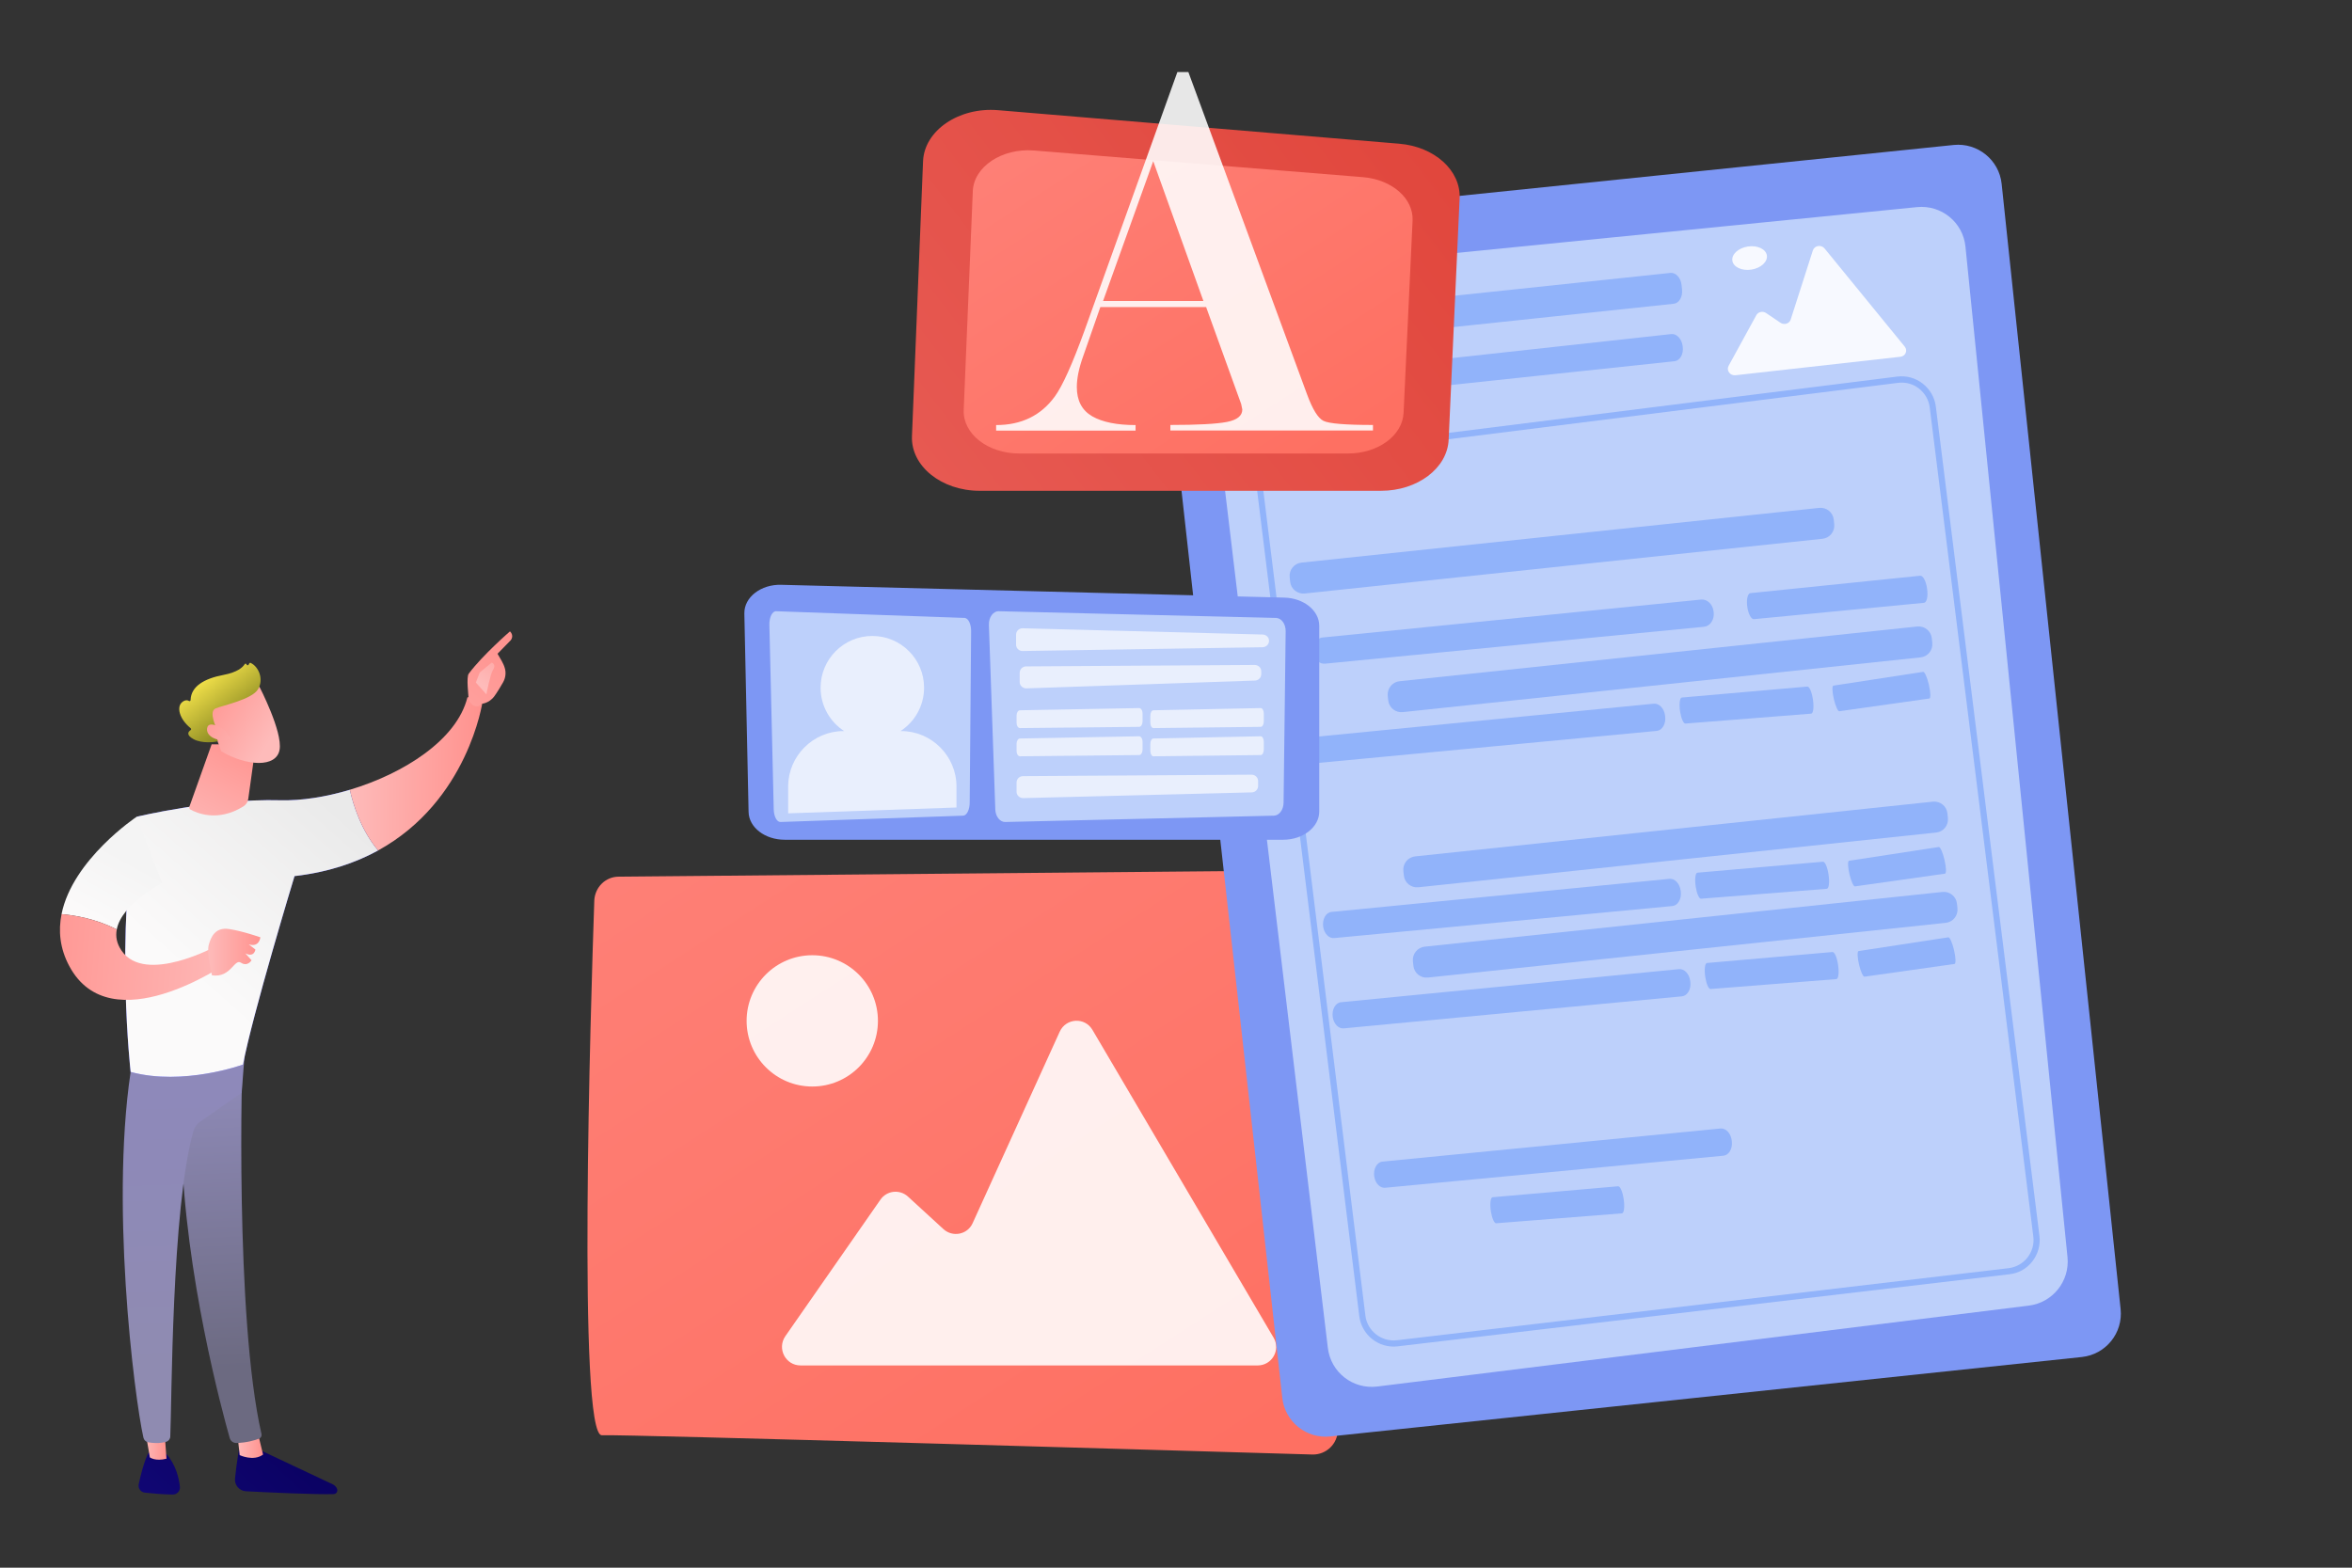 <?xml version="1.0" encoding="UTF-8"?>
<svg xmlns="http://www.w3.org/2000/svg" xmlns:xlink="http://www.w3.org/1999/xlink" id="ba" viewBox="0 0 2250 1500">
  <rect x="0" y="0" width="2250" height="1500" fill="#333333" stroke="none"/>
  <defs>
    <style>.ca{fill:url(#bn);}.cb{fill:url(#bq);}.cc{fill:url(#bs);}.cd{fill:url(#bk);}.ce{fill:url(#bl);}.cf{fill:url(#bh);}.cg{fill:url(#bb);}.ch{fill:url(#bj);}.ci{fill:url(#bt);}.cj{fill:url(#bg);}.ck{fill:#e9effd;}.cl{fill:url(#bw);}.cm{fill:url(#br);}.cn{fill:#fff;isolation:isolate;opacity:.88;}.co{fill:url(#bm);}.cp{fill:url(#bu);}.cq{fill:url(#be);}.cr{fill:url(#bf);}.cs{fill:#7d97f4;}.ct{fill:#91b3fa;}.cu{fill:url(#bv);}.cv{fill:url(#bo);}.cw{fill:url(#bp);}.cx{fill:#bdd0fb;}.cy{fill:url(#bd);}.cz{fill:url(#bi);}</style>
    <linearGradient id="bb" x1="1131.38" y1="1425.3" x2="189.84" y2="-32.83" gradientUnits="userSpaceOnUse">
      <stop offset="0" stop-color="#fe7062"></stop>
      <stop offset="1" stop-color="#ff928e"></stop>
    </linearGradient>
    <linearGradient id="bd" x1="317.62" y1="4063.48" x2="36.97" y2="3763.79" gradientTransform="translate(0 5424) scale(1 -1)" gradientUnits="userSpaceOnUse">
      <stop offset="0" stop-color="#09005d"></stop>
      <stop offset="1" stop-color="#1a0f91"></stop>
    </linearGradient>
    <linearGradient id="be" x1="226.81" y1="4041.71" x2="251.5" y2="4041.47" gradientTransform="translate(0 5424) scale(1 -1)" gradientUnits="userSpaceOnUse">
      <stop offset="0" stop-color="#febbba"></stop>
      <stop offset="1" stop-color="#ff928e"></stop>
    </linearGradient>
    <linearGradient id="bf" x1="215.4" y1="4114.9" x2="193.62" y2="4573.88" gradientTransform="translate(0 5424) scale(1 -1)" gradientUnits="userSpaceOnUse">
      <stop offset="0" stop-color="#6c6a81"></stop>
      <stop offset="1" stop-color="#a59fdb"></stop>
    </linearGradient>
    <linearGradient id="bg" x1="255.78" y1="4121.4" x2="-24.88" y2="3821.71" xlink:href="#bd"></linearGradient>
    <linearGradient id="bh" x1="137.85" y1="4043.82" x2="159.16" y2="4043.62" xlink:href="#be"></linearGradient>
    <linearGradient id="bi" x1="183.33" y1="4115.95" x2="168.3" y2="4582.4" gradientTransform="translate(0 5424) scale(1 -1)" gradientUnits="userSpaceOnUse">
      <stop offset="0" stop-color="#8f8bb1"></stop>
      <stop offset="1" stop-color="#8d87c1"></stop>
    </linearGradient>
    <linearGradient id="bj" x1="201.11" y1="4667" x2="347.15" y2="4104.54" gradientTransform="translate(0 5424) scale(1 -1)" gradientUnits="userSpaceOnUse">
      <stop offset="0" stop-color="#4f52ff"></stop>
      <stop offset="1" stop-color="#4042e2"></stop>
    </linearGradient>
    <linearGradient id="bk" x1="164.16" y1="4504.27" x2="305.9" y2="4664.22" gradientTransform="translate(0 5424) scale(1 -1)" gradientUnits="userSpaceOnUse">
      <stop offset="0" stop-color="#fbfafa"></stop>
      <stop offset="1" stop-color="#eaeaea"></stop>
    </linearGradient>
    <linearGradient id="bl" x1="334.49" y1="4684.57" x2="460.63" y2="4683.38" xlink:href="#be"></linearGradient>
    <linearGradient id="bm" x1="344.71" y1="4634.48" x2="495.91" y2="4809.64" xlink:href="#be"></linearGradient>
    <linearGradient id="bn" x1="461.29" y1="4768.84" x2="497.1" y2="4822.79" xlink:href="#be"></linearGradient>
    <linearGradient id="bo" x1="93.46" y1="4543.92" x2="124.99" y2="4601.51" gradientTransform="translate(0 5424) scale(1 -1)" gradientUnits="userSpaceOnUse">
      <stop offset="0" stop-color="#fbfafa"></stop>
      <stop offset="1" stop-color="#f4f4f4"></stop>
    </linearGradient>
    <linearGradient id="bp" x1="235.02" y1="4496.67" x2="17.56" y2="4513.93" xlink:href="#be"></linearGradient>
    <linearGradient id="bq" x1="183.97" y1="4617.31" x2="237.01" y2="4717.08" xlink:href="#be"></linearGradient>
    <linearGradient id="br" x1="259.81" y1="4717.38" x2="190.84" y2="4760.37" xlink:href="#be"></linearGradient>
    <linearGradient id="bs" x1="193.45" y1="4777.93" x2="250" y2="4705.04" gradientTransform="translate(0 5424) scale(1 -1)" gradientUnits="userSpaceOnUse">
      <stop offset="0" stop-color="#f8e64c"></stop>
      <stop offset=".77" stop-color="#74761a"></stop>
    </linearGradient>
    <linearGradient id="bt" x1="241.43" y1="4701.78" x2="179.38" y2="4740.45" xlink:href="#be"></linearGradient>
    <linearGradient id="bu" x1="199.17" y1="4512.95" x2="249.07" y2="4512.95" xlink:href="#be"></linearGradient>
    <linearGradient id="bv" x1="1348.07" y1="5300.54" x2="724.42" y2="4821.85" gradientTransform="translate(0 5424) scale(1 -1)" gradientUnits="userSpaceOnUse">
      <stop offset="0" stop-color="#e1473d"></stop>
      <stop offset="1" stop-color="#e9605a"></stop>
    </linearGradient>
    <linearGradient id="bw" x1="1235.56" y1="454.83" x2="748.08" y2="-300.11" xlink:href="#bb"></linearGradient>
  </defs>
  <path class="cg" d="M591.89,838.82l667.3-6.07c13.08-.23,23.82,10.51,23.58,23.58l-3.04,512.04c0,13.08-10.97,23.58-24.05,23.35-120.71-3.5-656.33-19.38-679.91-18.45-23.35.93-10.74-410.24-7.24-511.8.7-12.61,10.74-22.65,23.35-22.65Z"></path>
  <path class="cn" d="M751.13,1278.7l91.06-130.75c6.07-8.87,18.45-10.27,26.38-3.04l33.86,31.05c8.87,8.17,23.12,5.37,28.02-5.6l83.35-183.29c6.07-13.08,24.05-14.01,31.29-1.63l173.25,294.43c7,11.91-1.63,26.62-15.18,26.62h-437.32c-14.24,0-22.65-15.88-14.71-27.78Z"></path>
  <path class="cn" d="M777.05,1039.61c34.69,0,62.81-28.12,62.81-62.81s-28.12-62.81-62.81-62.81-62.81,28.12-62.81,62.81,28.12,62.81,62.81,62.81Z"></path>
  <path class="cs" d="M1272.57,1374.43l718.94-76c22.96-2.43,39.57-22.96,37.14-45.92l-113.81-1076.65c-2.41-22.81-22.95-39.42-45.77-37.16l-724.84,74.7c-23.11,2.44-39.71,23.13-37.28,46.09l119.74,1078.1c2.55,22.8,23.08,39.26,45.89,36.84Z"></path>
  <path class="cx" d="M1190.64,262.18l643.3-64.01c23.27-2.31,43.98,14.57,46.29,37.84l97.62,966.87c2.26,22.83-14.03,43.48-36.94,46.35l-623.4,77.43c-23.36,2.9-44.48-13.64-47.25-37.01l-117.52-980.28c-2.78-23.51,14.19-44.83,37.9-47.19Z"></path>
  <path class="ct" d="M1222.39,313.54l.46,4.39c.74,7.02,5.56,12.13,10.66,11.59l367.59-38.86c5.21-.55,8.73-6.69,8-13.56l-.46-4.39c-.74-7.02-5.56-12.13-10.66-11.59l-367.59,38.86c-5.1.54-8.73,6.69-8,13.56Z"></path>
  <path class="ct" d="M1233.75,552.23l.46,4.39c.74,7.02,7.03,11.98,13.9,11.25l495.33-52.36c7.02-.74,11.97-7.03,11.24-13.91l-.46-4.39c-.74-7.02-7.03-11.98-13.9-11.25l-495.33,52.36c-6.87.73-11.97,7.03-11.24,13.91Z"></path>
  <path class="ct" d="M1327.56,665.73l.46,4.39c.74,7.02,7.03,11.98,13.9,11.25l495.33-52.36c7.02-.74,11.97-7.03,11.24-13.91l-.46-4.39c-.74-7.02-7.03-11.98-13.9-11.25l-495.33,52.36c-6.87.73-11.97,7.03-11.24,13.91Z"></path>
  <path class="ct" d="M1269.72,369.21c1.08,6.53,5.77,11.26,10.64,10.62l321.54-34.2c5.21-.54,8.79-6.79,7.87-13.79l-.11-.87c-.9-6.85-5.74-11.85-10.84-11.33l-321.41,35.22c-5.32.55-8.86,7.1-7.7,14.36Z"></path>
  <path class="ct" d="M1256.1,624.4c1.03,6.54,6.17,11.26,11.67,10.6l362.36-35.29c5.87-.55,10.07-6.83,9.24-13.84l-.1-.88c-.82-6.86-6.12-11.86-11.87-11.32l-362.23,36.31c-6,.57-10.16,7.14-9.05,14.41Z"></path>
  <path class="ct" d="M1250.87,719.24c1,6.54,5.66,11.32,10.56,10.73l323.45-30.64c5.24-.48,8.92-6.69,8.08-13.7l-.1-.88c-.82-6.86-5.62-11.92-10.75-11.45l-323.33,31.66c-5.35.49-8.99,7-7.91,14.27Z"></path>
  <path class="ct" d="M1671.61,581.31c1.06,6.53,3.84,11.48,6.3,11.12l162.66-15.64c2.64-.24,3.99-6.23,2.98-13.21l-.13-.87c-1-6.84-3.87-12.07-6.45-11.84l-162.51,16.66c-2.69.24-4.01,6.53-2.84,13.79Z"></path>
  <path class="ct" d="M1607.27,681.02c1.03,6.54,3.28,11.56,5.1,11.3l120.28-9.48c1.95-.14,2.73-6.05,1.72-13.03l-.13-.87c-1-6.84-3.33-12.15-5.24-12.02l-120.13,10.5c-1.99.14-2.73,6.34-1.6,13.61Z"></path>
  <path class="ct" d="M1754.46,669.49c1.58,6.43,3.85,11.33,5.13,11.03l86.09-12.17c1.4-.18,1.22-6.03-.4-12.9l-.2-.86c-1.59-6.73-3.95-11.91-5.32-11.74l-85.86,13.17c-1.43.19-1.18,6.32.56,13.47Z"></path>
  <path class="ct" d="M1351.64,919.71l.46,4.39c.74,7.02,7.03,11.98,13.9,11.25l495.33-52.36c7.02-.74,11.97-7.03,11.24-13.91l-.46-4.39c-.74-7.02-7.03-11.98-13.9-11.25l-495.33,52.36c-6.87.73-11.97,7.03-11.24,13.91Z"></path>
  <path class="ct" d="M1274.95,973.23c1,6.54,5.66,11.32,10.56,10.73l323.45-30.64c5.24-.48,8.92-6.69,8.08-13.7l-.1-.88c-.82-6.86-5.62-11.92-10.75-11.45l-323.33,31.66c-5.35.49-8.99,7-7.91,14.27Z"></path>
  <path class="ct" d="M1314.64,1125.72c1,6.54,5.66,11.32,10.56,10.73l323.45-30.64c5.24-.48,8.92-6.69,8.08-13.7l-.1-.88c-.82-6.86-5.62-11.92-10.75-11.45l-323.33,31.66c-5.35.49-8.99,7-7.91,14.27Z"></path>
  <path class="ct" d="M1631.34,935.01c1.03,6.54,3.28,11.56,5.1,11.3l120.28-9.48c1.95-.14,2.73-6.05,1.72-13.03l-.13-.87c-1-6.84-3.33-12.15-5.24-12.02l-120.13,10.5c-1.99.14-2.73,6.34-1.6,13.61Z"></path>
  <path class="ct" d="M1426.24,1159.14c1.03,6.54,3.28,11.56,5.1,11.3l120.28-9.48c1.95-.14,2.73-6.05,1.72-13.03l-.13-.87c-1-6.84-3.33-12.15-5.24-12.02l-120.13,10.5c-1.99.14-2.73,6.34-1.6,13.61Z"></path>
  <path class="ct" d="M1778.54,923.48c1.58,6.43,3.85,11.33,5.13,11.03l86.09-12.17c1.4-.18,1.22-6.03-.4-12.9l-.2-.86c-1.59-6.73-3.95-11.91-5.32-11.74l-85.86,13.17c-1.43.19-1.18,6.32.56,13.47Z"></path>
  <path class="ct" d="M1342.5,833.32l.46,4.39c.74,7.02,7.03,11.98,13.9,11.25l495.33-52.36c7.02-.74,11.97-7.03,11.24-13.91l-.46-4.39c-.74-7.02-7.03-11.98-13.9-11.25l-495.33,52.36c-6.87.73-11.97,7.03-11.24,13.91Z"></path>
  <path class="ct" d="M1265.82,886.83c1,6.54,5.66,11.32,10.56,10.73l323.45-30.64c5.24-.48,8.92-6.69,8.08-13.7l-.1-.88c-.82-6.86-5.62-11.92-10.75-11.45l-323.33,31.66c-5.35.49-8.99,7-7.91,14.27Z"></path>
  <path class="ct" d="M1622.21,848.61c1.03,6.54,3.28,11.56,5.1,11.3l120.28-9.48c1.95-.14,2.73-6.05,1.72-13.03l-.13-.87c-1-6.84-3.33-12.15-5.24-12.02l-120.13,10.5c-1.99.14-2.73,6.34-1.6,13.61Z"></path>
  <path class="ct" d="M1769.41,837.08c1.58,6.43,3.85,11.33,5.13,11.03l86.09-12.17c1.4-.18,1.22-6.03-.4-12.9l-.2-.86c-1.59-6.73-3.95-11.91-5.32-11.74l-85.86,13.17c-1.43.19-1.18,6.32.56,13.47Z"></path>
  <path class="ct" d="M1336.66,1288.26c-17.85,1.89-33.99-10.9-36.32-28.85l-97.6-788.97c-2.21-18.1,10.69-34.55,28.64-36.89l583.63-73.23c8.76-1.07,17.43,1.26,24.36,6.74,6.94,5.48,11.47,13.28,12.53,22.04l99.09,793.25c1.08,8.76-1.26,17.43-6.73,24.51-5.45,7.09-13.28,11.46-22.2,12.4l-585.1,68.96-.3.03ZM1816.36,366.25l-.59.06-583.62,73.23c-14.89,1.87-25.44,15.41-23.57,30.29l97.6,788.97c1.84,14.74,15.39,25.29,30.14,23.58l585.1-68.95c7.3-.92,13.72-4.56,18.15-10.21,4.42-5.79,6.49-12.82,5.57-20.11l-99.09-793.24c-.89-7.15-4.53-13.57-10.34-18.13-5.48-4.3-12.34-6.24-19.36-5.49Z"></path>
  <path class="cn" d="M1653.6,350.11l26.53-48.48c1.76-3.29,6.16-4.27,9.37-2.11l13.71,9.27c3.59,2.44,8.59.91,9.83-3.05l21.22-66.16c1.56-4.72,8-5.77,11.2-1.82l76.67,93.88c3.1,3.8.69,9.19-4.19,9.73l-157.7,17.67c-5.14.58-8.93-4.53-6.64-8.92Z"></path>
  <path class="cn" d="M1657.23,249.46c-.94-6.09,5.69-12.17,14.8-13.58,9.11-1.4,17.26,2.4,18.2,8.49.94,6.09-5.69,12.17-14.8,13.58-9.11,1.4-17.26-2.4-18.2-8.49Z"></path>
  <path class="cs" d="M712.07,586.96l4.05,189.98c.32,14.74,15.68,26.55,34.55,26.55h476.81c19.09,0,34.55-12.1,34.55-26.97v-177.73c0-14.61-14.82-26.57-33.48-26.99l-480.96-12.24c-19.51-.69-35.83,11.83-35.51,27.4Z"></path>
  <path class="cx" d="M946.01,597.92l6.13,176.62c.25,6.75,4.48,12.1,9.53,11.96l257.02-6.05c5.11-.14,9.22-5.77,9.22-12.52l2-164.13c0-6.75-3.91-12.23-8.9-12.52l-265.15-6.44c-5.56-.41-10.1,5.63-9.85,13.08Z"></path>
  <path class="cx" d="M736.01,597.92l4.17,176.62c.17,6.75,3.04,12.1,6.48,11.96l174.72-6.05c3.48-.14,6.27-5.77,6.27-12.52l1.36-164.13c0-6.75-2.66-12.23-6.05-12.52l-180.25-6.44c-3.78-.41-6.87,5.63-6.7,13.08Z"></path>
  <path class="ck" d="M972,607.23v9.6c0,3.41,2.87,6.18,6.34,6.08l229.52-3.62c3.4-.11,6.15-2.78,6.15-6.09s-2.68-5.97-6.08-6.08l-229.52-5.97c-3.53-.11-6.4,2.66-6.4,6.08Z"></path>
  <path class="ck" d="M975.46,643.71v8.85c0,3.41,2.94,6.18,6.47,6.09l218.61-7.47c3.33-.11,6.01-2.78,6.01-6.09v-2.77c0-3.41-2.81-6.08-6.27-6.08l-218.6,1.38c-3.47,0-6.21,2.78-6.21,6.09Z"></path>
  <path class="ck" d="M972.46,748.71v8.85c0,3.41,2.94,6.18,6.47,6.09l218.61-5.47c3.33-.11,6.01-2.78,6.01-6.09v-4.77c0-3.41-2.81-6.08-6.27-6.08l-218.6,1.38c-3.47,0-6.21,2.78-6.21,6.09Z"></path>
  <path class="ck" d="M1093,690.26v-7.56c0-2.92-1.54-5.28-3.37-5.2l-114.03,2.11c-1.74.09-3.13,2.37-3.13,5.2v6.64c0,2.92,1.46,5.19,3.27,5.19l114.03-1.18c1.81,0,3.24-2.37,3.24-5.2Z"></path>
  <path class="ck" d="M1209,690.26v-7.56c0-2.92-1.38-5.28-3.04-5.2l-102.68,2.11c-1.57.09-2.82,2.37-2.82,5.2v6.64c0,2.92,1.32,5.19,2.95,5.19l102.68-1.18c1.63,0,2.92-2.37,2.92-5.2Z"></path>
  <path class="ck" d="M1093,717.26v-7.56c0-2.92-1.54-5.28-3.37-5.2l-114.03,2.11c-1.74.09-3.13,2.37-3.13,5.2v6.64c0,2.92,1.46,5.19,3.27,5.19l114.03-1.18c1.81,0,3.24-2.37,3.24-5.2Z"></path>
  <path class="ck" d="M1209,717.26v-7.56c0-2.92-1.38-5.28-3.04-5.2l-102.68,2.11c-1.57.09-2.82,2.37-2.82,5.2v6.64c0,2.92,1.32,5.19,2.95,5.19l102.68-1.18c1.63,0,2.92-2.37,2.92-5.2Z"></path>
  <path class="ck" d="M862,699.5h-.53c13.56-8.83,22.53-24.11,22.53-41.5,0-27.34-22.16-49.5-49.5-49.5s-49.5,22.16-49.5,49.5c0,17.39,8.97,32.67,22.53,41.5h-.53c-29.15,0-53,23.85-53,53v25.72l161-5.58v-20.14c0-29.15-23.85-53-53-53Z"></path>
  <g id="bc">
    <path class="cy" d="M229.42,1382.38s-3.03,16.26-4.6,32.37c-.61,6.3,4.2,11.81,10.52,12.14,21.48,1.1,67.41,3.27,83.9,2.7,2.48-.09,4.12-2.61,3.23-4.92-.75-1.95-2.22-3.52-4.1-4.41l-75.57-35.59-13.38-2.3Z"></path>
    <path class="cq" d="M227.15,1372.8l2.13,19.5s13.24,6.31,22.38-.56l-5.3-21.76-19.21,2.82h0Z"></path>
    <path class="cr" d="M232.39,1006.51c-1.05,5.07-7.78,253.84,17.76,365.61.42,1.82-.52,3.69-2.26,4.39-4.1,1.62-12.12,3.96-21.71,4.19-2.97.08-5.61-1.88-6.42-4.74-7.36-25.94-42.57-155.91-46.14-279.78-3.99-138.4.05-4.7.05-4.7l3.93-85.49,54.81.53h0Z"></path>
    <path class="cj" d="M142.02,1390.04s-4.66,8.19-9.31,30c-.84,3.94,1.88,7.74,5.89,8.17,7.09.77,18,1.77,26.75,1.79,4.03.01,7.21-3.47,6.76-7.47-.89-7.99-3.79-21.11-13.02-31.39l-17.08-1.09Z"></path>
    <path class="cf" d="M138.24,1364.95l5.12,29.51s5.31,4.03,15.9,1.25l-2.28-31.73-18.75.97Z"></path>
    <path class="cz" d="M127,1013.14c-23.01,131.07,1.62,324.52,10.2,362.4.52,2.33,2.38,4.12,4.72,4.52,3.98.7,10.54,1.31,17.03-.52,2.23-.62,3.82-2.62,3.94-4.94,1.49-30.56,1.13-218.24,22.11-292.21,1.06-3.75,3.39-7.01,6.59-9.24l39.62-27.59,3.45-45.18-107.65,12.74h-.01Z"></path>
    <path class="ch" d="M268.04,765.71c-65.21-1.7-137.34,15.81-137.34,15.81-20.52,113.19-5.73,244.12-5.73,244.12,50.36,13.72,107.52-7.05,107.52-7.05,8.85-47.31,49.27-180.32,49.27-180.32,31.9-3.65,58.24-12.59,79.97-24.53-16.31-19.26-23.85-43.65-27.08-58.05-23.13,6.94-46.49,10.55-66.61,10.02Z"></path>
    <path class="cd" d="M268.04,765.71c-65.21-1.7-137.34,15.81-137.34,15.81-20.52,113.19-5.73,244.12-5.73,244.12,50.36,13.72,107.52-7.05,107.52-7.05,8.85-47.31,49.27-180.32,49.27-180.32,31.9-3.65,58.24-12.59,79.97-24.53-16.31-19.26-23.85-43.65-27.08-58.05-23.13,6.94-46.49,10.55-66.61,10.02Z"></path>
    <path class="ce" d="M461.59,671.53c-6.33-7.79-14.47-4.21-14.47-4.21-9.99,40.43-60.62,72.81-112.48,88.37,3.24,14.4,10.78,38.79,27.08,58.05,86.26-47.4,99.86-142.21,99.86-142.21h0Z"></path>
    <path class="co" d="M460.01,673.48c.65,2.14-7.13,5.31-11.62-3.45-.12-4.18-2.5-22.09.03-25.47,13.47-17.99,39.46-40.46,39.46-40.46,4.32,4.34.69,8.52.69,8.52l-12.62,12.9c2.58,4.75,5.73,8.77,7.17,14.49,1.08,4.34.35,8.96-1.87,12.87-2.24,3.93-5.29,9.04-8.15,13.04-5.43,7.56-13.07,7.54-13.07,7.54h-.01Z"></path>
    <path class="ca" d="M470.4,633.93l-11.49,9.55-3.67,9.58,10.05,11.36s3.6-19.04,6.18-23.14c2.58-4.1,1.28-6.11-1.07-7.34h0Z"></path>
    <path class="cv" d="M155.11,844.88l-24.41-63.36s-61.31,40.79-71.83,93.15c11.51.96,32.42,4.14,52.82,14.68,4.74-24.72,43.42-44.48,43.42-44.48h0Z"></path>
    <path class="cw" d="M207.78,904.78s-68.76,37.99-91.52,4.77c-4.73-6.9-5.81-13.72-4.56-20.2-20.4-10.54-41.32-13.73-52.82-14.68-3.17,15.78-1.74,32.62,7.4,49.7,39.72,74.3,150.4-2.64,150.4-2.64l-8.89-16.95h0Z"></path>
    <path class="cb" d="M202.48,712.16l-21.33,59.79c-.36.99.05,2.09.96,2.61,5.63,3.18,25.92,12.41,50.63-2.92,2.58-1.6,4.34-4.22,4.76-7.22l7.21-51.85-42.24-.4Z"></path>
    <path class="cm" d="M248.16,657.04s22.38,43.09,19.29,60.38c-3.09,17.29-31.32,15.78-55.84,1.48l-16.79-46.46,53.34-15.4Z"></path>
    <path class="cc" d="M205.21,697.05h1.95s-7.91-16.3-.97-19.21c6.94-2.92,34.69-8.51,40.66-18.36,5.72-9.49.61-21.65-7.06-25.18-.49-.24-1.1,0-1.34.49l-.61,1.22c-.49.85-1.7.73-1.95-.24-.24-.85-1.34-1.09-1.83-.24-1.83,2.92-6.82,7.66-20.08,10.22-18.87,3.53-31.28,11.07-31.65,24.08,0,.85-.85,1.34-1.58.85-1.34-.85-3.65-1.22-6.57,1.22-5.23,4.38-3.04,15.69,8.28,24.93.49.49.49,1.34,0,1.7-2.07,1.34-5.11,4.5,2.8,8.76,8.16,4.38,20.5,2.7,22.33,2.21.49-.12.85-.61.73-1.09l-8.33-10.36c0-.61.49-1.09,1.09-1.09h4.14v.12Z"></path>
    <path class="ci" d="M215.49,698.86s-16.12-11.28-17.39-1.92c-1.28,9.36,14.48,13.71,22.34,10.29l-4.95-8.37h0Z"></path>
    <path class="cp" d="M202.78,933.22s-5.22-21.45-3.11-29.05c2.1-7.61,6.19-17.4,19.77-15.21,13.59,2.17,29.63,7.89,29.63,7.89,0,0-.81,9.91-11.14,6.72l6.4,4.95s-.92,7.93-9.64,3.7l5.96,6.57s-3.75,6.51-10.17,2.33c-6.42-4.17-9.5,14.7-27.71,12.11h0Z"></path>
  </g>
  <path class="cu" d="M883.02,154.31l-10.6,263c-1.2,28.6,28.2,52.3,64.7,52.3h384c34.9,0,63.5-21.6,64.7-48.9l10.5-231c1.2-26.6-24-49.4-57.8-52.2l-384-32.1c-37.4-3-70.3,19.5-71.5,48.9Z"></path>
  <path class="cl" d="M930.62,182.81l-8.7,209.5c-.9,22.8,23.1,41.6,53,41.6h314.8c28.6,0,52-17.2,53-38.9l8.6-183.9c1-21.2-19.7-39.3-47.4-41.6l-314.7-25.5c-30.6-2.5-57.6,15.4-58.6,38.8Z"></path>
  <path class="cn" d="M1266.12,402.71c-5.3-2.6-10.5-11.1-15.8-25.5l-113.5-308.3h-10.5l-88.8,247.3c-11.6,31.9-21,52.9-28.4,63.1-13.3,18.3-32,27.4-56.2,27.4v5.3h133.4v-5.3c-17.9,0-31.7-2.8-41.5-8.4-9.8-5.7-14.7-15-14.7-28,0-8.5,2.1-18.5,6.3-30.1l16.2-46.4h101.2l33.5,92.7,1.1,5.3c0,6-4.9,10-14.7,11.9-9.8,1.9-27.8,2.9-54.1,2.9v5.3h193.8v-5.3c-26.3,0-42-1.3-47.3-3.9ZM1055.22,288.01l48-133.8,48,133.8h-96Z"></path>
</svg>
